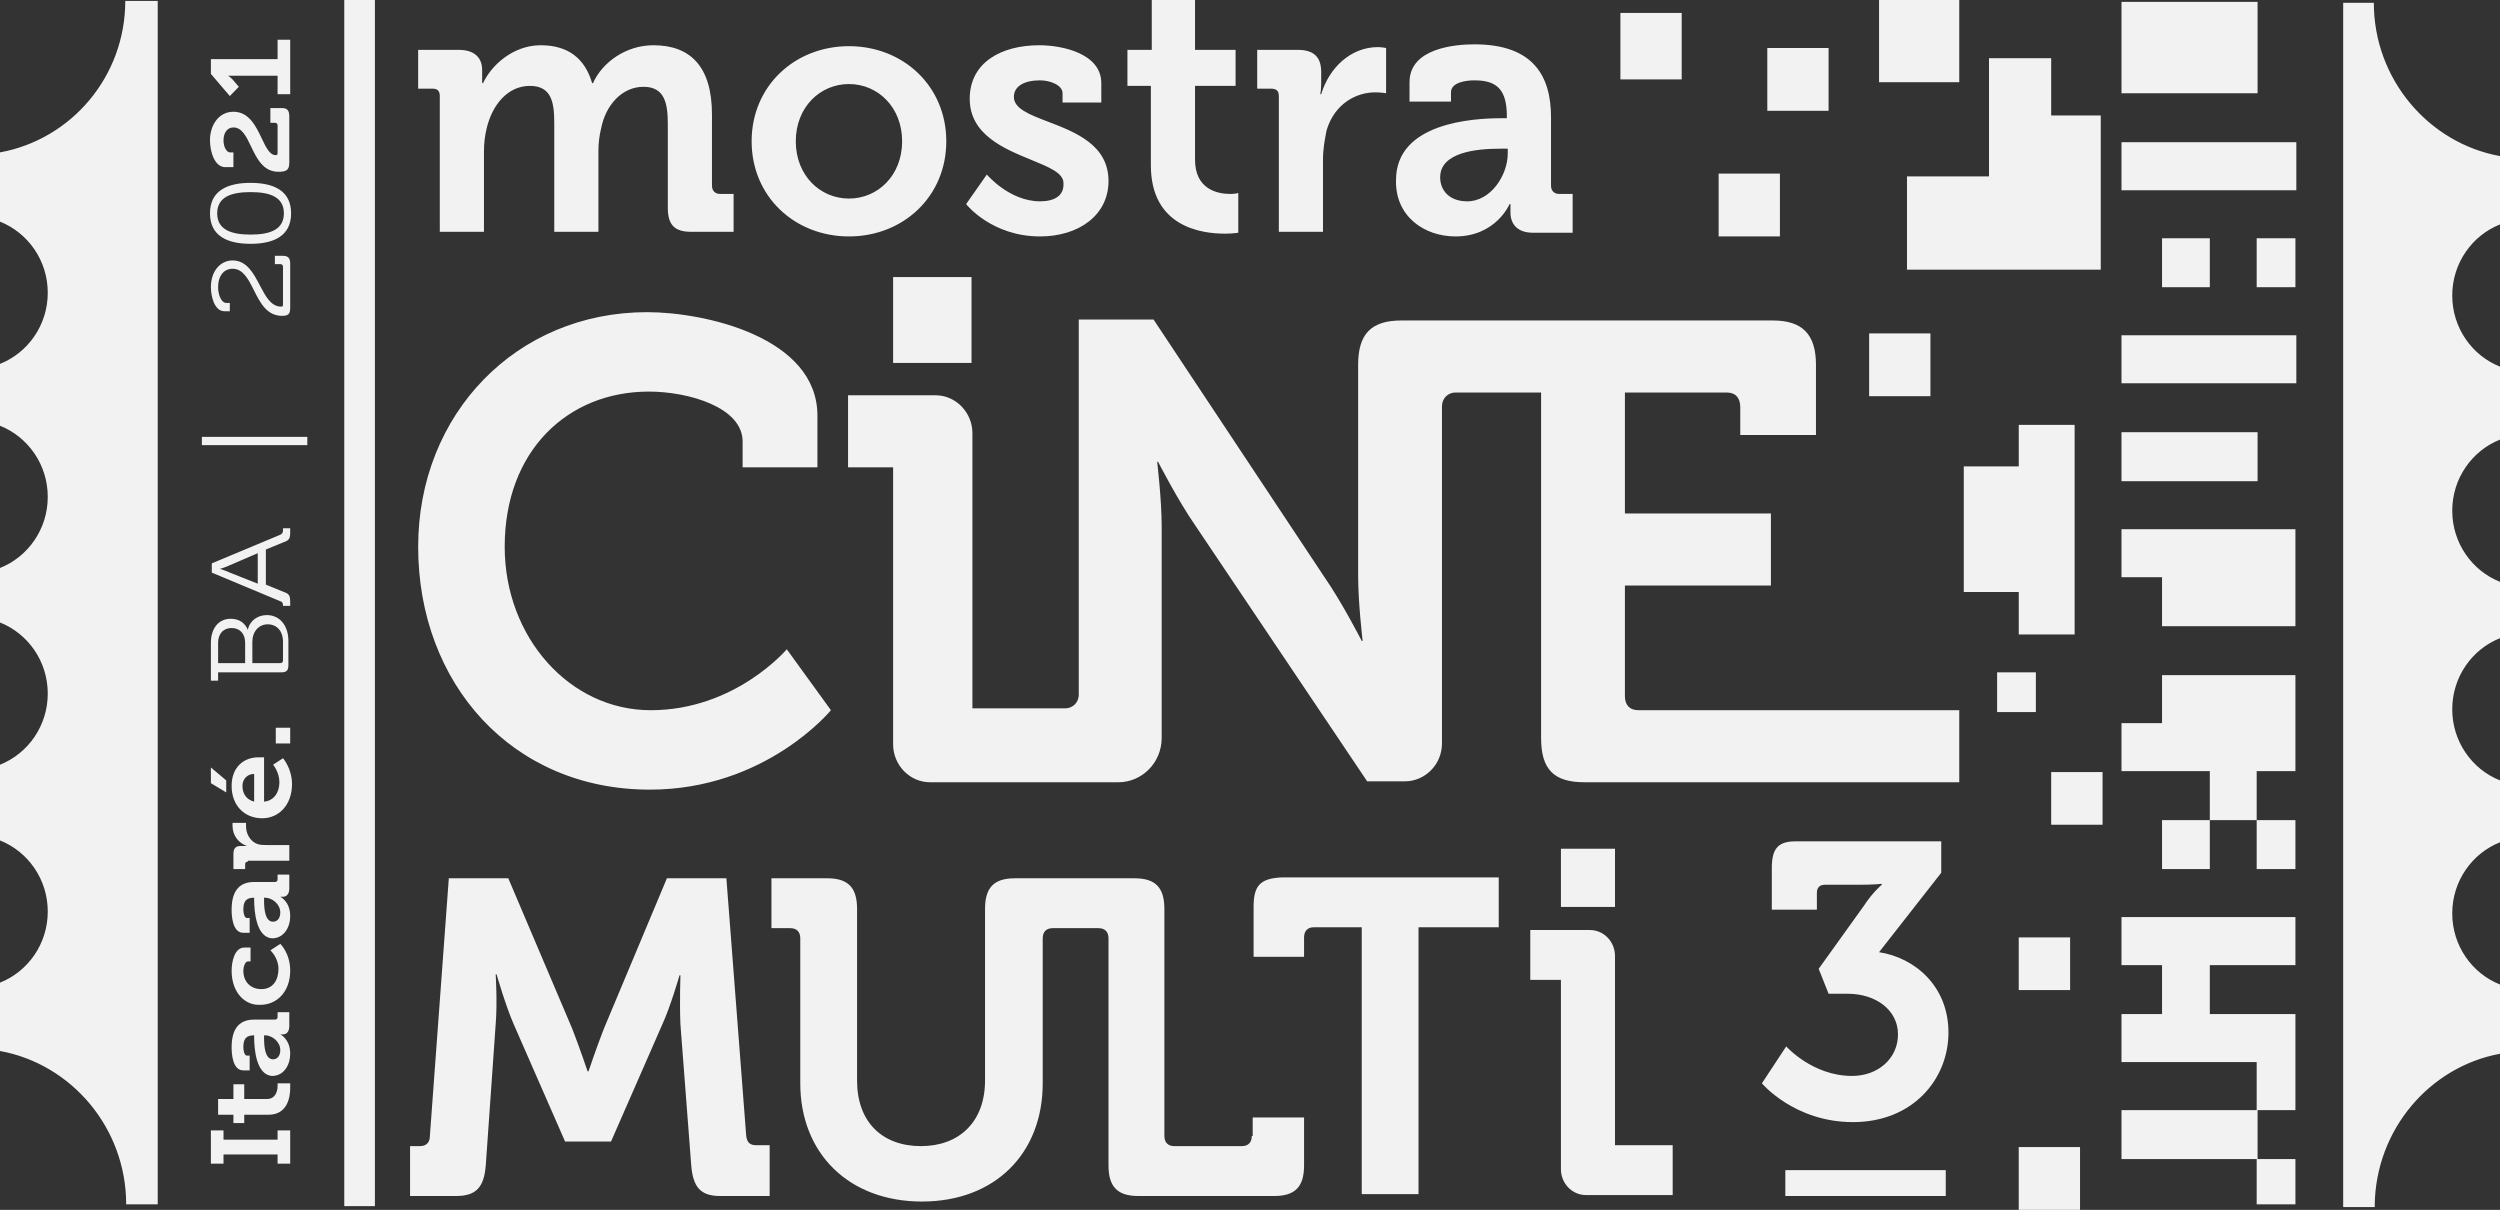 <svg width="467" height="226" viewBox="0 0 467 226" fill="none" xmlns="http://www.w3.org/2000/svg">
<rect x="0" y="0" width="467" height="226" fill="#333333" stroke="none"/>
<path fill-rule="evenodd" clip-rule="evenodd" d="M70.033 0H64.309V225.31H70.033V0ZM23.401 0.173C23.401 14.319 13.3 26.05 0 28.466V41.405C5.219 43.475 8.922 48.651 8.922 54.689C8.922 60.727 5.219 65.902 0 67.973V79.531C5.219 81.602 8.922 86.777 8.922 92.815C8.922 98.854 5.219 104.029 0 106.099V116.278C5.219 118.348 8.922 123.524 8.922 129.562C8.922 135.6 5.219 140.776 0 142.846V156.993C5.219 159.063 8.922 164.238 8.922 170.276C8.922 176.315 5.219 181.49 0 183.56V196.327C13.3 198.742 23.569 210.646 23.569 224.965H29.461V0.173H23.401ZM443.599 225.138C443.768 210.991 453.869 199.26 467 196.844V183.906C461.781 181.835 458.078 176.66 458.078 170.622C458.078 164.583 461.781 159.408 467 157.338V145.779C461.781 143.709 458.078 138.533 458.078 132.495C458.078 126.457 461.781 121.281 467 119.211V108.687C461.781 106.617 458.078 101.441 458.078 95.403C458.078 89.365 461.781 84.189 467 82.119V68.49C461.781 66.42 458.078 61.244 458.078 55.206C458.078 49.168 461.781 43.992 467 41.922V29.156C453.7 26.741 443.431 14.837 443.431 0.518H437.707V225.483H443.599V225.138ZM377.101 175.107H386.697V184.94H377.101V175.107ZM388.549 214.269H377.101V226H388.549V214.269ZM302.691 14.837V14.146V3.105V2.415H314.139V3.105V14.146V14.837H302.691ZM392.757 144.226H383.161V154.06H392.757V144.226ZM373.061 125.594H380.3V133.012H373.061V125.594ZM345.958 200.985C338.551 200.985 333.668 195.464 333.668 195.464L329.123 202.365C329.123 202.365 335.184 209.611 346.126 209.611C357.406 209.611 363.971 201.503 363.971 192.877C363.971 184.251 357.742 178.903 351.008 177.867L362.624 163.031V157.165H335.352C331.985 157.165 330.975 158.718 330.975 162.168V169.932H339.392V166.826C339.392 165.791 339.897 165.274 340.907 165.274H347.136C349.998 165.274 351.513 165.101 351.513 165.101V165.274C351.513 165.274 349.83 166.654 348.146 169.241L339.729 180.973L341.581 185.631H345.116C350.503 185.631 354.544 188.736 354.544 193.222C354.544 197.707 350.84 200.985 345.958 200.985ZM82.154 17.942V43.302H90.404V28.293C90.404 26.74 90.572 25.36 90.909 23.98C91.919 19.667 94.781 16.044 98.989 16.044C103.03 16.044 103.535 19.149 103.535 22.945V43.302H111.784V28.293C111.784 26.74 111.952 25.36 112.289 23.98C113.131 19.667 116.161 16.216 120.201 16.216C124.073 16.216 124.747 19.149 124.747 23.117V38.816C124.747 42.094 126.094 43.302 129.124 43.302H137.036V36.229H134.511C133.669 36.229 132.996 35.711 132.996 34.676V21.392C132.996 12.421 128.956 8.453 122.053 8.453C116.834 8.453 112.457 11.731 110.774 15.526H110.605C109.259 10.868 106.06 8.453 101.01 8.453C95.791 8.453 91.75 12.248 90.235 15.526H90.067V13.974V13.111C90.067 10.696 88.552 9.316 85.69 9.316H78.114V16.561H80.808C81.649 16.561 82.154 16.907 82.154 17.942ZM176.767 26.395C176.767 36.747 168.686 44.165 158.585 44.165C148.484 44.165 140.404 36.747 140.404 26.395C140.404 16.044 148.484 8.626 158.585 8.626C168.686 8.626 176.767 16.044 176.767 26.395ZM168.518 26.395C168.518 20.012 163.973 15.699 158.585 15.699C153.198 15.699 148.653 20.012 148.653 26.395C148.653 32.779 153.198 37.092 158.585 37.092C163.973 37.092 168.518 32.779 168.518 26.395ZM194.275 37.609C188.551 37.609 184.342 32.606 184.342 32.606L180.47 38.126C180.47 38.126 185.184 44.165 194.275 44.165C201.514 44.165 207.07 40.197 207.07 33.813C207.07 27.057 200.846 24.674 195.785 22.736C192.316 21.408 189.393 20.289 189.393 18.114C189.393 16.044 191.413 15.009 194.275 15.009C196.127 15.009 198.484 15.871 198.484 17.424V19.149H205.723V15.526C205.723 10.006 198.484 8.453 194.107 8.453C187.204 8.453 181.144 11.559 181.144 18.459C181.144 25.153 187.579 27.788 192.646 29.864C195.937 31.212 198.652 32.324 198.652 34.158C198.82 36.574 196.969 37.609 194.275 37.609ZM228.786 43.647C224.241 43.647 214.982 42.267 214.982 30.881V16.044H210.605V9.316H215.15V0H223.231V9.316H230.807V16.044H223.231V29.846C223.231 35.366 227.44 36.229 229.797 36.229C230.807 36.229 231.312 36.056 231.312 36.056V43.475C231.312 43.475 230.302 43.647 228.786 43.647ZM238.887 17.942V43.302H247.136V29.846C247.136 27.776 247.473 26.05 247.81 24.325C249.325 19.322 253.365 17.252 256.9 17.252C258.079 17.252 258.921 17.424 258.921 17.424V8.971C258.921 8.971 258.079 8.799 257.405 8.799C252.355 8.799 248.315 12.594 246.799 17.597H246.631C246.631 17.597 246.799 16.734 246.799 15.527V13.457C246.799 10.524 245.284 9.316 242.422 9.316H234.847V16.562H237.372C238.382 16.562 238.887 16.907 238.887 17.942ZM281.986 38.127C281.986 38.127 279.461 44.165 271.885 44.165C265.993 44.165 260.605 40.37 260.774 33.641C260.774 22.945 275.084 22.083 280.471 22.083H281.481V21.738C281.481 16.735 279.629 15.009 275.42 15.009C273.905 15.009 271.043 15.354 271.043 17.252V18.977H263.299V15.354C263.299 8.971 271.885 8.281 275.42 8.281C286.531 8.281 289.73 14.319 289.73 21.91V34.677C289.73 35.712 290.403 36.229 291.245 36.229H293.77V43.475H286.363C283.333 43.475 282.154 41.75 282.154 39.68V38.127H281.986ZM281.649 27.776H280.134C275.757 27.776 269.023 28.466 269.023 33.124C269.023 35.539 270.706 37.609 274.073 37.609C278.451 37.609 281.649 32.779 281.649 28.638V27.776ZM181.481 51.756H166.835V67.8H181.481V51.756ZM120.875 58.311C131.649 58.311 152.693 62.969 152.693 77.634V87.295H138.72V82.464C138.72 76.081 128.619 73.148 121.211 73.148C106.06 73.148 94.276 84.189 94.276 102.131C94.276 119.038 106.397 132.667 121.548 132.667C137.373 132.667 146.969 121.281 146.969 121.281L155.218 132.667C155.218 132.667 143.097 147.504 121.38 147.504C95.622 147.504 78.114 127.664 78.114 102.131C78.114 77.288 96.464 58.311 120.875 58.311ZM166.834 132.495V139.051C166.834 142.846 169.864 146.124 173.737 146.124H193.77H197.305H208.921C213.299 146.124 217.002 142.501 217.002 137.843V98.336C217.002 93.333 216.16 86.26 216.16 86.26H216.329C216.329 86.26 220.033 93.505 223.399 98.336L255.386 145.951H262.456C266.16 145.951 269.359 142.846 269.359 138.878V75.909C269.359 74.356 270.537 73.321 271.884 73.321H280.301H280.975H287.877V137.843C287.877 143.709 290.234 146.124 295.958 146.124H365.991V132.667H325.587H306.059C304.375 132.667 303.534 131.632 303.534 130.08V109.377H330.806V95.921H303.534V73.321H322.557C324.241 73.321 325.082 74.356 325.082 76.081V81.257H339.224V68.145C339.224 62.452 336.698 59.864 331.143 59.864H280.975H280.301H261.783C256.059 59.864 253.702 62.452 253.702 68.145V107.652C253.702 112.655 254.544 119.728 254.544 119.728H254.376C254.376 119.728 250.672 112.483 247.305 107.652L215.487 59.692H201.514V129.734C201.514 131.287 200.336 132.322 198.989 132.322H197.474H193.938H181.649V87.467V80.912C181.649 77.116 178.619 73.838 174.747 73.838H158.417V87.295H166.834V132.495ZM291.581 158.545H301.682V169.414H291.581V158.545ZM301.681 213.924V183.043V178.557C301.681 175.969 299.661 173.727 296.967 173.727H285.856V183.043H291.58V213.924V218.409C291.58 220.997 293.6 223.24 296.294 223.24H312.456V213.924H301.681ZM135.689 164.065L139.393 212.198C139.561 213.406 140.066 213.923 141.245 213.923H143.77V223.412H134.511C130.807 223.412 129.46 221.687 129.124 217.719L127.103 191.323C126.935 187.355 127.103 182.18 127.103 182.18H126.935C126.935 182.18 125.252 188.046 123.736 191.323L114.141 213.233H105.555L95.959 191.323C94.444 187.873 92.76 182.007 92.76 182.007H92.592C92.592 182.007 92.929 187.355 92.592 191.323L90.74 217.719C90.403 221.687 89.056 223.412 85.184 223.412H76.599V214.096H78.451C79.629 214.096 80.302 213.406 80.302 212.198L83.838 164.065H94.949L106.902 192.186C108.248 195.636 109.763 200.122 109.763 200.122H109.932C109.932 200.122 111.447 195.636 112.794 192.186L124.578 164.065H135.689ZM233.836 212.198C233.836 213.406 233.163 214.096 231.984 214.096H219.358C218.18 214.096 217.506 213.406 217.506 212.198V169.759C217.506 165.791 215.823 164.065 211.951 164.065H203.197H201.513H189.56C185.688 164.065 184.005 165.791 184.005 169.759V201.847C184.005 209.61 179.123 214.096 172.052 214.096C164.813 214.096 160.099 209.61 160.099 201.847V169.759C160.099 165.791 158.416 164.065 154.544 164.065H144.106V173.381H147.641C148.82 173.381 149.493 174.072 149.493 175.279V202.365C149.493 215.476 158.584 224.447 172.22 224.447C185.857 224.447 194.779 215.476 194.779 202.365V175.279C194.779 174.072 195.452 173.381 196.631 173.381H201.681H203.365H205.217C206.395 173.381 207.069 174.072 207.069 175.279V217.719C207.069 221.687 208.752 223.412 212.624 223.412H238.045C241.917 223.412 243.6 221.687 243.6 217.719V208.748H234.004V212.198H233.836ZM234.172 178.73V169.414C234.172 165.446 235.351 164.066 239.559 163.893H279.963V173.209H273.902H264.98V223.067H254.374V173.209H245.451C244.273 173.209 243.6 173.899 243.6 175.107V178.73H234.172ZM363.466 218.582H333.5V223.412H363.466V218.582ZM51.853 215.649V217.374H54.21V211.164H51.853V212.889H41.752V211.164H39.395V217.374H41.752V215.649H51.853ZM45.623 208.231V209.784H43.603V208.231H40.741V205.298H43.603V202.538H45.623V205.298H49.832C51.515 205.298 51.852 203.745 51.852 202.883V202.365H54.209V203.228C54.209 204.953 53.704 208.231 50.168 208.231H45.623ZM47.476 193.394V193.739C47.476 195.809 47.812 200.813 50.843 200.985C53.031 200.985 54.21 198.915 54.21 196.845C54.21 194.084 52.358 193.222 52.358 193.222H52.863C53.536 193.222 54.041 192.704 54.041 191.669V189.081H51.853V189.944C51.853 190.289 51.684 190.461 51.348 190.461H47.476C45.119 190.461 43.267 191.669 43.267 195.637C43.267 196.845 43.435 199.95 45.456 199.95H46.634V197.19H46.129C45.624 197.19 45.456 196.155 45.456 195.637C45.456 194.084 45.961 193.394 47.476 193.394ZM49.496 193.394C50.843 193.394 52.358 194.602 52.358 196.155C52.358 197.362 51.684 197.88 51.011 197.88C49.496 197.88 49.328 195.464 49.328 193.912V193.394H49.496ZM43.267 181.318C43.267 179.765 43.772 177.005 45.624 177.005H46.802V179.592H46.297C45.792 179.592 45.456 180.628 45.456 181.318C45.456 183.388 46.802 184.768 48.822 184.768C51.011 184.768 52.021 183.043 52.021 180.973C52.021 178.902 50.506 177.522 50.506 177.522L52.358 176.315C52.358 176.315 54.21 178.04 54.21 181.318C54.21 185.286 51.684 187.701 48.654 187.701C45.792 187.873 43.267 185.458 43.267 181.318ZM47.476 167.689V168.034C47.476 170.104 47.812 175.107 50.843 175.279C53.031 175.279 54.21 173.209 54.21 171.139C54.21 168.379 52.358 167.516 52.358 167.516H52.863C53.536 167.516 54.041 166.998 54.041 165.963V163.376H51.853V164.238C51.853 164.583 51.684 164.756 51.348 164.756H47.476C45.119 164.756 43.267 165.963 43.267 169.931C43.267 171.139 43.435 174.244 45.456 174.244H46.634V171.484H46.129C45.624 171.484 45.456 170.449 45.456 169.931C45.456 168.379 45.961 167.689 47.476 167.689ZM49.496 167.689C50.843 167.689 52.358 168.896 52.358 170.449C52.358 171.657 51.684 172.174 51.011 172.174C49.496 172.174 49.328 169.759 49.328 168.206V167.689H49.496ZM46.298 160.961C45.961 160.961 45.793 161.133 45.793 161.478V162.341H43.605V159.58C43.605 158.545 43.941 158.028 44.951 158.028H45.456H46.13C44.615 157.51 43.436 156.13 43.436 154.232V153.715H45.961V154.405C45.961 155.612 46.635 157.165 48.15 157.683C48.655 157.855 49.328 157.855 49.833 157.855H54.042V160.788H46.298V160.961ZM39.395 143.363V146.296L42.257 148.021V145.779L39.395 143.363ZM48.318 141.466C45.456 141.466 43.267 143.363 43.267 146.814C43.267 150.437 45.624 152.852 48.991 152.852C52.021 152.852 54.546 150.437 54.546 146.469C54.546 143.536 52.863 141.638 52.863 141.638L51.011 142.846C51.011 142.846 52.19 144.226 52.19 146.124C52.19 148.021 51.179 149.574 49.328 149.747V141.466H48.318ZM45.287 146.814C45.287 145.606 46.129 144.571 47.476 144.571V149.747C46.129 149.402 45.287 148.366 45.287 146.814ZM51.516 138.878V135.945H54.21V138.878H51.516ZM40.742 127.147V125.594H52.526C53.536 125.594 53.873 125.249 53.873 124.214V119.728C53.873 116.968 52.358 114.898 49.833 114.898C48.149 114.898 46.634 115.933 46.297 117.658C45.792 116.451 44.782 115.588 43.099 115.588C40.742 115.588 39.395 117.486 39.395 120.073V127.147H40.742ZM43.267 117.313C44.782 117.313 45.792 118.348 45.792 120.073V123.869H40.742V120.073C40.742 118.348 41.752 117.313 43.267 117.313ZM52.863 119.901V123.351C52.863 123.696 52.694 123.869 52.358 123.869H47.139V119.901C47.139 118.003 48.318 116.623 50.001 116.623C51.684 116.623 52.863 117.831 52.863 119.901ZM52.862 113.173C52.862 112.828 52.862 112.483 52.357 112.31L39.562 106.962V105.237L52.357 99.889C52.693 99.716 52.862 99.544 52.862 99.026V98.681H54.208V99.371C54.208 100.579 54.04 100.924 53.03 101.269L49.663 102.649V109.205L53.03 110.585C54.04 110.93 54.208 111.275 54.208 112.483V113.173H52.862ZM48.148 103.339L42.929 105.582C42.256 105.927 41.077 106.272 41.077 106.272C41.077 106.272 42.256 106.617 42.929 106.962L48.148 109.032V103.339ZM37.711 81.602V83.154H57.408V81.602H37.711ZM43.435 50.203C41.92 50.203 40.742 51.411 40.742 53.653C40.742 55.206 41.415 56.586 42.257 56.586H42.93V58.139H41.92C40.068 58.139 39.395 55.379 39.395 53.653C39.395 50.548 41.247 48.65 43.435 48.65C46.101 48.65 47.36 51.054 48.549 53.324C49.612 55.353 50.619 57.276 52.526 57.276C52.863 57.276 52.863 57.104 52.863 56.759V49.858C52.863 49.513 52.694 49.34 52.358 49.34H51.348V47.788H52.863C53.705 47.788 54.21 48.133 54.21 49.168V57.449C54.21 58.656 53.873 59.002 52.694 59.002C49.835 59.002 48.588 56.522 47.418 54.196C46.384 52.14 45.41 50.203 43.435 50.203ZM39.226 39.852C39.226 44.165 42.593 45.545 46.802 45.545C51.011 45.545 54.378 44.165 54.378 39.852C54.378 35.539 51.011 34.159 46.802 34.159C42.593 34.159 39.226 35.539 39.226 39.852ZM40.573 39.852C40.573 36.747 43.267 35.884 46.802 35.884C50.337 35.884 53.031 36.747 53.031 39.852C53.031 42.957 50.337 43.82 46.802 43.82C43.267 43.82 40.573 42.957 40.573 39.852ZM43.603 23.808C42.425 23.808 41.752 24.843 41.752 26.223C41.752 27.603 42.425 28.466 42.93 28.466H43.603V31.226H42.088C40.068 31.226 39.226 28.293 39.226 26.223C39.226 23.29 40.91 20.875 43.603 20.875C46.522 20.875 47.81 23.583 48.898 25.869C49.692 27.539 50.379 28.983 51.516 28.983C51.852 28.983 51.852 28.811 51.852 28.293V23.463C51.852 23.118 51.684 22.945 51.347 22.945H50.506V20.185H52.694C53.704 20.185 54.041 20.702 54.041 21.737V30.363C54.041 31.744 53.536 32.089 52.021 32.089C49.158 32.089 47.967 29.597 46.892 27.347C46.006 25.495 45.2 23.808 43.603 23.808ZM51.853 14.147V17.597H54.21V7.418H51.853V11.041H39.395V13.802L42.93 17.942L44.614 16.217L43.435 14.837C42.93 14.319 42.594 14.147 42.594 14.147H43.604H51.853ZM396.294 98.854V107.825H403.87V116.968H428.786V98.854H396.294ZM403.87 126.111H428.786V144.053H421.547V153.197H412.793V144.053H396.294V135.082H403.87V126.111ZM428.954 62.625H396.294V71.596H428.954V62.625ZM396.294 80.739H421.715V89.882H396.294V80.739ZM421.715 0.345H396.295V17.424H421.715V0.345ZM403.87 153.197H412.792V162.341H403.87V153.197ZM428.786 153.197H421.547V162.341H428.786V153.197ZM403.87 44.51H412.792V53.654H403.87V44.51ZM428.786 207.368H421.715V216.511H396.294V207.368H421.547V198.397H396.294V189.426H403.87V180.283H396.294V171.312H428.786V180.283H412.793V189.426H428.786V207.368ZM421.547 216.512H428.786V224.965H421.547V216.512ZM421.547 44.51H428.786V53.654H421.547V44.51ZM428.954 26.568H396.294V35.539H428.954V26.568ZM377.103 87.122V79.359H387.541V87.122V91.09V106.789V110.585V118.521H377.103V110.585H366.834V87.122H377.103ZM360.604 62.279H349.157V74.011H360.604V62.279ZM383.161 10.869V21.565H392.421V50.376H374.407H371.545H356.226V32.951H371.545V21.565V10.869H383.161ZM365.991 0H351.008V15.354H365.991V0ZM332.489 32.434H321.041V44.165H332.489V32.434ZM330.133 8.971H341.58V20.702H330.133V8.971Z" fill="#F2F2F2"/>
</svg>
